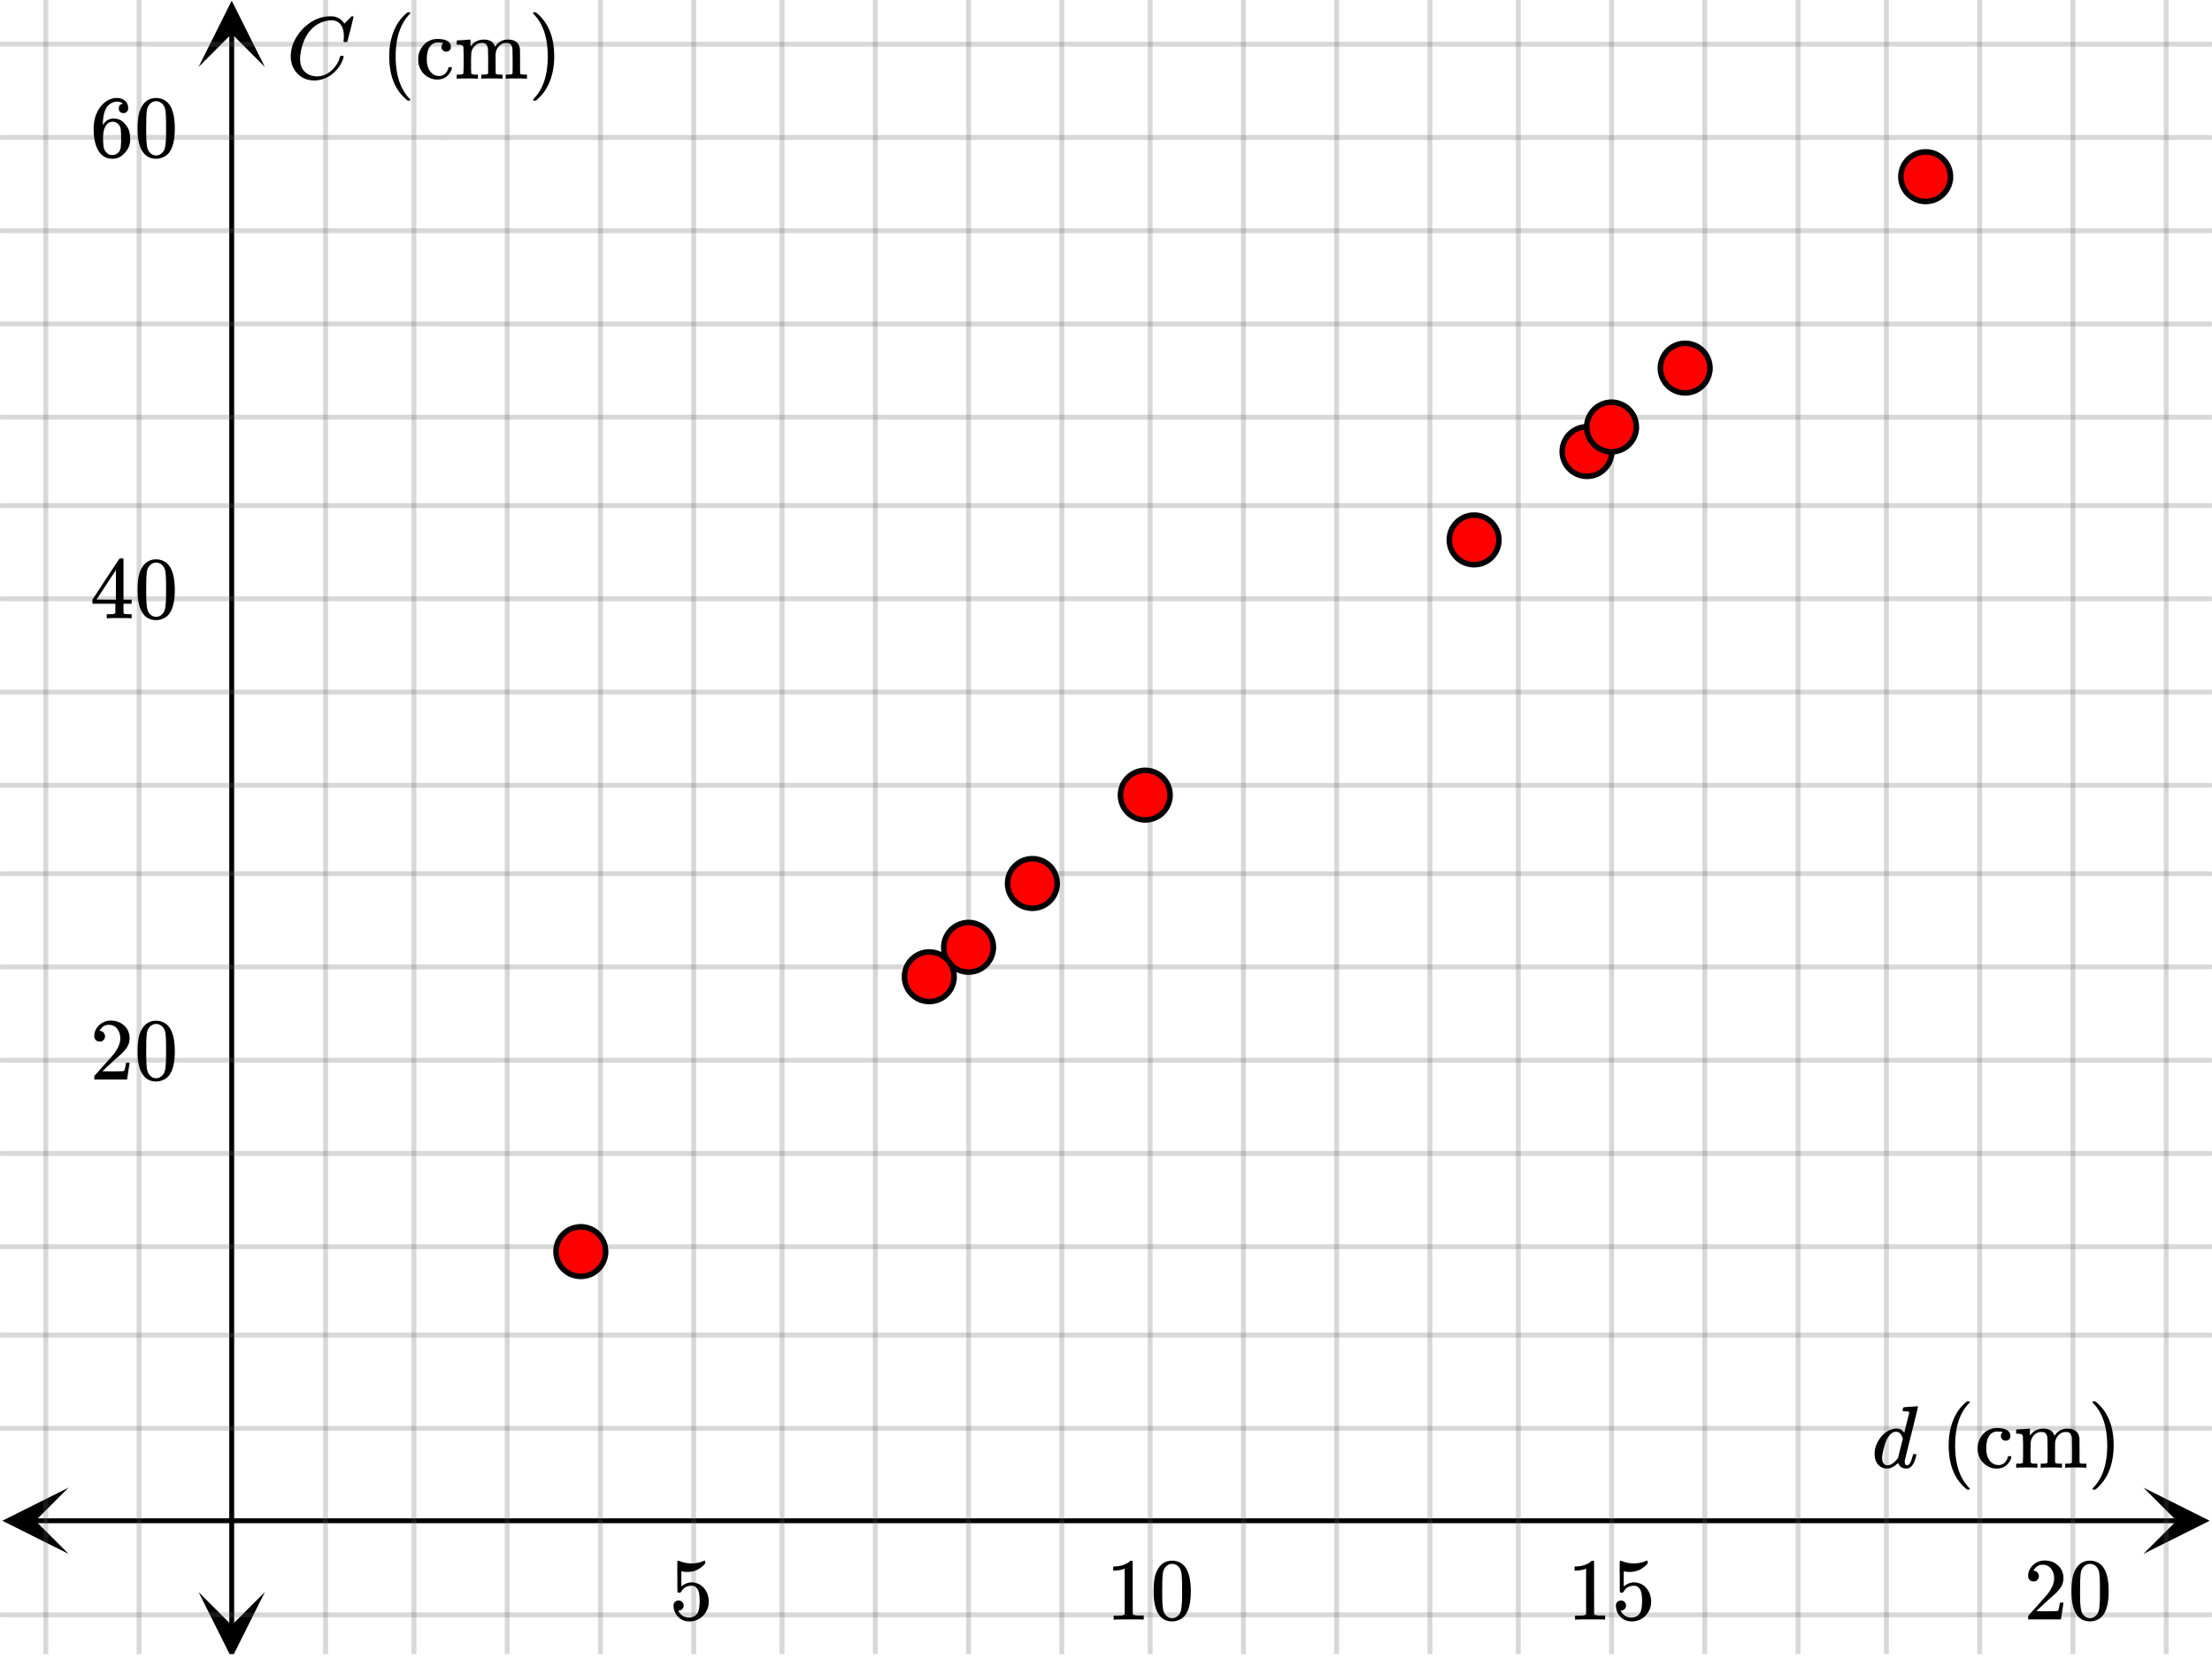<svg xmlns="http://www.w3.org/2000/svg" width="450" height="337.5" viewBox="0 0 450 338"><defs><clipPath id="a"><path d="M.137 303.082H14V317H.137zm0 0"/></clipPath><clipPath id="b"><path d="M436.363 303.082H450V317h-13.637zm0 0"/></clipPath><clipPath id="c"><path d="M9 0h432v337H9zm0 0"/></clipPath><clipPath id="d"><path d="M8 0h434v337H8zm0 0"/></clipPath><clipPath id="e"><path d="M40.125 324H54v13H40.125zm0 0"/></clipPath><clipPath id="f"><path d="M40.125 0H54v13.637H40.125zm0 0"/></clipPath></defs><path fill="#fff" d="M0 0h450v338H0z"/><path d="M6.75 309.332h436.5v1H6.75zm0 0"/><g clip-path="url(#a)"><path d="M13.637 303.082l-13.5 6.75 13.5 6.75-6.75-6.75zm0 0"/></g><g clip-path="url(#b)"><path d="M436.363 303.082l13.5 6.75-13.5 6.75 6.75-6.75zm0 0"/></g><g clip-path="url(#c)"><path d="M66 0v338M84 0v338M103 0v338M122 0v338M141 0v338M159 0v338M178 0v338M197 0v338M216 0v338M234 0v338M253 0v338M272 0v338M291 0v338M309 0v338M328 0v338M347 0v338M366 0v338M384 0v338M403 0v338M422 0v338M441 0v338M28 0v338M9 0v338"/></g><g clip-path="url(#d)"><path d="M66.5 0v338c0 .277-.223.5-.5.5a.498.498 0 0 1-.5-.5V0c0-.277.223-.5.5-.5s.5.223.5.5zm18 0v338c0 .277-.223.5-.5.5a.498.498 0 0 1-.5-.5V0c0-.277.223-.5.5-.5s.5.223.5.5zm19 0v338c0 .277-.223.5-.5.5a.498.498 0 0 1-.5-.5V0c0-.277.223-.5.5-.5s.5.223.5.5zm19 0v338c0 .277-.223.5-.5.5a.498.498 0 0 1-.5-.5V0c0-.277.223-.5.5-.5s.5.223.5.5zm19 0v338c0 .277-.223.5-.5.5a.498.498 0 0 1-.5-.5V0c0-.277.223-.5.5-.5s.5.223.5.5zm18 0v338c0 .277-.223.5-.5.5a.498.498 0 0 1-.5-.5V0c0-.277.223-.5.5-.5s.5.223.5.5zm19 0v338c0 .277-.223.5-.5.5a.498.498 0 0 1-.5-.5V0c0-.277.223-.5.5-.5s.5.223.5.5zm19 0v338c0 .277-.223.5-.5.5a.498.498 0 0 1-.5-.5V0c0-.277.223-.5.5-.5s.5.223.5.5zm19 0v338c0 .277-.223.5-.5.5a.498.498 0 0 1-.5-.5V0c0-.277.223-.5.5-.5s.5.223.5.5zm18 0v338c0 .277-.223.5-.5.5a.498.498 0 0 1-.5-.5V0c0-.277.223-.5.5-.5s.5.223.5.5zm19 0v338c0 .277-.223.5-.5.5a.498.498 0 0 1-.5-.5V0c0-.277.223-.5.5-.5s.5.223.5.5zm19 0v338c0 .277-.223.5-.5.5a.498.498 0 0 1-.5-.5V0c0-.277.223-.5.5-.5s.5.223.5.5zm19 0v338c0 .277-.223.5-.5.5a.498.498 0 0 1-.5-.5V0c0-.277.223-.5.5-.5s.5.223.5.5zm18 0v338c0 .277-.223.5-.5.5a.498.498 0 0 1-.5-.5V0c0-.277.223-.5.5-.5s.5.223.5.5zm19 0v338c0 .277-.223.5-.5.5a.498.498 0 0 1-.5-.5V0c0-.277.223-.5.5-.5s.5.223.5.5zm19 0v338c0 .277-.223.5-.5.5a.498.498 0 0 1-.5-.5V0c0-.277.223-.5.5-.5s.5.223.5.5zm19 0v338c0 .277-.223.5-.5.5a.498.498 0 0 1-.5-.5V0c0-.277.223-.5.5-.5s.5.223.5.5zm18 0v338c0 .277-.223.5-.5.5a.498.498 0 0 1-.5-.5V0c0-.277.223-.5.5-.5s.5.223.5.5zm19 0v338c0 .277-.223.5-.5.5a.498.498 0 0 1-.5-.5V0c0-.277.223-.5.5-.5s.5.223.5.5zm19 0v338c0 .277-.223.5-.5.5a.498.498 0 0 1-.5-.5V0c0-.277.223-.5.5-.5s.5.223.5.5zm19 0v338c0 .277-.223.5-.5.5a.498.498 0 0 1-.5-.5V0c0-.277.223-.5.5-.5s.5.223.5.5zm-413 0v338c0 .277-.223.5-.5.5a.498.498 0 0 1-.5-.5V0c0-.277.223-.5.5-.5s.5.223.5.5zm-19 0v338c0 .277-.223.5-.5.5a.498.498 0 0 1-.5-.5V0c0-.277.223-.5.5-.5s.5.223.5.5zm0 0" fill="#666" fill-opacity=".251"/></g><path d="M46.375 331.25V6.75h1v324.5zm0 0"/><g clip-path="url(#e)"><path d="M40.125 324.363l6.75 13.5 6.75-13.5-6.75 6.75zm0 0"/></g><g clip-path="url(#f)"><path d="M40.125 13.637l6.75-13.5 6.75 13.5-6.75-6.75zm0 0"/></g><path d="M0 291h450M0 272h450M0 254h450M0 235h450M0 216h450M0 197h450M0 178h450M0 160h450M0 141h450M0 122h450M0 103h450M0 85h450M0 66h450M0 47h450M0 28h450M0 9h450M0 329h450"/><path d="M0 290.5h450c.277 0 .5.223.5.5s-.223.5-.5.5H0a.498.498 0 0 1-.5-.5c0-.277.223-.5.5-.5zm0-19h450c.277 0 .5.223.5.5s-.223.5-.5.5H0a.498.498 0 0 1-.5-.5c0-.277.223-.5.5-.5zm0-18h450c.277 0 .5.223.5.5s-.223.5-.5.5H0a.498.498 0 0 1-.5-.5c0-.277.223-.5.5-.5zm0-19h450c.277 0 .5.223.5.5s-.223.5-.5.5H0a.498.498 0 0 1-.5-.5c0-.277.223-.5.5-.5zm0-19h450c.277 0 .5.223.5.5s-.223.5-.5.5H0a.498.498 0 0 1-.5-.5c0-.277.223-.5.5-.5zm0-19h450c.277 0 .5.223.5.5s-.223.5-.5.5H0a.498.498 0 0 1-.5-.5c0-.277.223-.5.5-.5zm0-19h450c.277 0 .5.223.5.5s-.223.5-.5.5H0a.498.498 0 0 1-.5-.5c0-.277.223-.5.5-.5zm0-18h450c.277 0 .5.223.5.5s-.223.5-.5.5H0a.498.498 0 0 1-.5-.5c0-.277.223-.5.5-.5zm0-19h450c.277 0 .5.223.5.5s-.223.5-.5.5H0a.498.498 0 0 1-.5-.5c0-.277.223-.5.5-.5zm0-19h450c.277 0 .5.223.5.5s-.223.5-.5.5H0a.498.498 0 0 1-.5-.5c0-.277.223-.5.5-.5zm0-19h450c.277 0 .5.223.5.5s-.223.5-.5.5H0a.498.498 0 0 1-.5-.5c0-.277.223-.5.5-.5zm0-18h450c.277 0 .5.223.5.5s-.223.5-.5.5H0a.498.498 0 0 1-.5-.5c0-.277.223-.5.5-.5zm0-19h450c.277 0 .5.223.5.5s-.223.5-.5.5H0a.498.498 0 0 1-.5-.5c0-.277.223-.5.5-.5zm0-19h450c.277 0 .5.223.5.5s-.223.5-.5.5H0a.498.498 0 0 1-.5-.5c0-.277.223-.5.5-.5zm0-19h450c.277 0 .5.223.5.5s-.223.5-.5.5H0a.498.498 0 0 1-.5-.5c0-.277.223-.5.5-.5zm0-19h450c.277 0 .5.223.5.5s-.223.5-.5.5H0A.498.498 0 0 1-.5 9c0-.277.223-.5.5-.5zm0 320h450c.277 0 .5.223.5.5s-.223.5-.5.5H0a.498.498 0 0 1-.5-.5c0-.277.223-.5.5-.5zm0 0" fill="#666" fill-opacity=".251"/><path d="M202.05 193a5.051 5.051 0 1 1-10.102-.001 5.051 5.051 0 0 1 10.103.001zm0 0M238.05 162a5.051 5.051 0 1 1-10.102-.001 5.051 5.051 0 0 1 10.103.001zm0 0M123.05 255a5.051 5.051 0 1 1-10.102-.001 5.051 5.051 0 0 1 10.103.001zm0 0M328.05 92a5.051 5.051 0 1 1-10.102-.001 5.051 5.051 0 0 1 10.103.001zm0 0M215.05 180a5.051 5.051 0 1 1-10.102-.001 5.051 5.051 0 0 1 10.103.001zm0 0" fill="red" stroke-width="1.125" stroke="#000"/><path d="M194.05 199a5.051 5.051 0 1 1-10.102-.001 5.051 5.051 0 0 1 10.103.001zm0 0M348.05 75a5.051 5.051 0 1 1-10.102-.001 5.051 5.051 0 0 1 10.103.001zm0 0M305.05 110a5.051 5.051 0 1 1-10.102-.001 5.051 5.051 0 0 1 10.103.001zm0 0M333.05 87a5.051 5.051 0 1 1-10.102-.001 5.051 5.051 0 0 1 10.103.001zm0 0M397.05 36a5.051 5.051 0 1 1-10.102-.001 5.051 5.051 0 0 1 10.103.001zm0 0" fill="red" stroke-width="1.125" stroke="#000"/><path d="M388.89 286.61l.61-.04a8.184 8.184 0 0 0 .703-.07c.145 0 .219.047.219.14 0 .094-.442 1.915-1.328 5.462-.887 3.546-1.332 5.347-1.344 5.406a1.565 1.565 0 0 0-.016.273c0 .5.168.75.5.75a.734.734 0 0 0 .36-.156c.25-.238.5-.816.75-1.734.062-.239.12-.364.172-.375a.56.56 0 0 1 .187-.016h.063c.23 0 .343.047.343.14 0 .051-.015.145-.046.282-.27 1.012-.598 1.707-.985 2.094a1.773 1.773 0 0 1-.562.375 1.6 1.6 0 0 1-.438.046c-.762 0-1.293-.296-1.594-.89a1.413 1.413 0 0 0-.078-.219c-.011-.012-.035-.004-.078.016a.249.249 0 0 1-.078.078c-.574.543-1.14.871-1.703.984-.074.02-.223.031-.453.031-.793 0-1.442-.332-1.953-1-.364-.53-.547-1.203-.547-2.015 0-1.113.406-2.219 1.219-3.313.75-.918 1.578-1.484 2.484-1.703.262-.074.512-.11.75-.11.656 0 1.156.25 1.5.75.062.075.094.099.094.079.011-.05.175-.71.492-1.977.316-1.265.488-1.93.508-1.992 0-.144-.036-.238-.11-.281-.136-.05-.375-.082-.719-.094h-.39c-.074-.074-.113-.12-.117-.148a1.76 1.76 0 0 1 .054-.336c.063-.23.141-.344.235-.344.011 0 .074-.004.187-.015.114-.012.278-.024.485-.04.207-.015.418-.027.625-.039zm-1.546 6.515c-.27-.95-.723-1.422-1.36-1.422-.48 0-.902.207-1.265.617-.364.41-.645.88-.844 1.399-.344.949-.59 1.933-.734 2.953 0 .043-.004.11-.008.203-.004.094-.008.168-.008.219 0 .426.094.773.281 1.039.188.265.457.398.813.398.636 0 1.3-.433 2-1.297l.14-.203c.114-.426.278-1.074.493-1.945.214-.871.378-1.524.492-1.961zm0 0M401 303.344c0-.047-.078-.125-.203-.281-1.875-1.954-2.797-4.813-2.797-8.563 0-3.75.922-6.594 2.797-8.578.125-.125.203-.203.203-.266 0-.031-.016-.062-.063-.11-.03-.03-.125-.046-.265-.046h-.235c-.03.031-.109.11-.218.188-.11.093-.219.171-.281.234-1.266 1.156-2.188 2.687-2.72 4.562-.359 1.22-.53 2.563-.53 4.016 0 3.75 1.078 6.61 3.25 8.563l.5.437h.234c.219 0 .328-.047.328-.156zm7.297-9.828c.281 0 .515-.079.687-.266.188-.172.266-.39.266-.672 0-.172-.016-.312-.047-.422-.25-.812-1.172-1.219-2.719-1.219-.859 0-1.671.282-2.39.86-.828.719-1.344 1.64-1.485 2.75 0 .094-.015.297-.015.594 0 .328.015.515.015.578.25 1.437.954 2.453 2.141 3.062a3.542 3.542 0 0 0 1.719.422c1.094 0 1.937-.437 2.531-1.297.313-.469.453-.828.453-1.062 0-.047-.031-.094-.11-.172h-.25c-.14 0-.25.015-.28.047-.047.031-.063.078-.094.172-.188.687-.547 1.156-1.047 1.406a1.582 1.582 0 0 1-.797.187c-.828 0-1.469-.359-1.969-1.109-.375-.547-.562-1.328-.562-2.313 0-1.312.281-2.25.844-2.828.359-.375.828-.578 1.437-.578.297 0 .578.031.89.063.11.031.173.047.173.047 0 .015-.016.046-.094.109a.931.931 0 0 0-.266.672c0 .281.094.515.266.687a.954.954 0 0 0 .703.282zm5.094 4.421v-.421c0-.125-.032-.266-.032-.422V295.984v-.921c0-.329.032-.579.032-.797v-.344c.062-.625.296-1.14.734-1.563.39-.421.875-.609 1.422-.609.375 0 .672.063.844.25.187.172.328.453.39.844.031.094.047.953.063 2.578 0 1.625-.016 2.453-.016 2.5 0 .172-.328.281-.953.281h-.438v.828h.141c.14-.031.828-.047 2.016-.047 1.187 0 1.86.016 2.015.047h.157v-.828h-.547c-.469 0-.75-.094-.844-.25v-.11c0-.093-.016-.202-.016-.327v-2.437-.813c0-.204.016-.313.016-.344.063-.625.297-1.14.734-1.563.391-.421.891-.609 1.422-.609.375 0 .672.063.844.25.188.172.328.453.406.844.016.094.031.953.047 2.578 0 1.625-.015 2.453-.015 2.5 0 .172-.329.281-.954.281h-.437v.828h.14c.157-.031.829-.047 2.016-.047 1.203 0 1.86.016 2.031.047h.141v-.828h-.297a7.03 7.03 0 0 1-.875-.047c-.11-.047-.187-.11-.219-.203-.015-.031-.015-.812-.015-2.344 0-1.593-.016-2.437-.016-2.515-.14-1.36-.969-2.031-2.469-2.031-.828 0-1.53.28-2.14.859-.047.047-.203.234-.485.594l-.046-.079c-.266-.89-.985-1.343-2.157-1.375-1.187 0-2.11.454-2.75 1.391l-.015.016s-.032-.235-.032-.688v-.719h-.046s-.079 0-.204.016c-.109 0-.28.016-.515.031-.219.016-.438.047-.656.063-.204 0-.422.015-.641.031-.219 0-.39.016-.531.031l-.172.016c-.016 0-.031.14-.031.422v.422h.312c.406.015.672.062.813.14.14.063.218.235.25.47v.405c0 .282.03.625.03 1.047v2.657c0 .218-.03.406-.03.578v.562c-.079.156-.375.25-.844.25h-.531v.828h.14c.156-.031.828-.047 2.016-.047 1.187 0 1.875.016 2.015.047h.141v-.828h-.531c-.469 0-.75-.094-.828-.265zm12.687-12.421c-.062.03-.094.109-.094.203 0 .015.079.078.204.234 1.859 1.938 2.796 4.781 2.796 8.547 0 3.781-.937 6.625-2.796 8.547-.125.14-.204.234-.204.234 0 .11.032.172.063.188.031.031.14.031.281.031h.219a2.13 2.13 0 0 1 .219-.172c.109-.094.203-.187.28-.265 1.267-1.141 2.173-2.657 2.72-4.563.343-1.188.53-2.531.53-4 0-3.75-1.077-6.594-3.25-8.578l-.5-.422h-.39zm0 0M137.922 326.074c-.297 0-.547.11-.75.297-.188.188-.297.469-.297.813 0 .03.031.078.031.156v.172c.11.64.313 1.172.672 1.61.188.25.39.452.594.593.547.422 1.172.625 1.937.625 1.11 0 2.063-.39 2.828-1.188.75-.78 1.125-1.734 1.125-2.828 0-.953-.25-1.781-.75-2.484-.5-.719-1.171-1.172-1.984-1.36-.25-.078-.5-.093-.734-.093-.719 0-1.422.265-2.11.828v-3.094l.188.031c.297.078.64.11 1 .11 1.5 0 2.719-.594 3.687-1.75v-.235c0-.218-.03-.312-.14-.312a.523.523 0 0 0-.219.062c-.781.328-1.594.5-2.438.5a6.405 6.405 0 0 1-2.406-.468l-.312-.094c-.047 0-.063 0-.078.031-.078 0-.11.328-.11 1v.938c0 .484.016.921.016 1.28 0 2.048 0 3.095.031 3.157.031.063.14.11.344.11.125 0 .219-.016.266-.047a.564.564 0 0 0 .14-.141c.469-.828 1.188-1.219 2.125-1.219.453 0 .828.188 1.14.594.329.422.5 1.25.5 2.5 0 1.078-.14 1.86-.343 2.312-.39.72-1 1.079-1.844 1.079-.5 0-.953-.125-1.312-.391a2.317 2.317 0 0 1-.828-.953l-.047-.078h.125c.25 0 .469-.11.672-.297.203-.203.312-.422.312-.703 0-.297-.11-.547-.312-.75a.933.933 0 0 0-.72-.313zm0 0M232.484 329.965h.203v-.828h-1.062c-.61 0-.984-.094-1.172-.266l-.016-5.406v-5.375a.49.49 0 0 0-.328-.11c-.109 0-.172.016-.218.047-.141.172-.328.313-.547.438-.672.406-1.516.64-2.531.687h-.344v.828h.344c.687-.03 1.328-.125 1.859-.343a.394.394 0 0 1 .14-.063v9.313c-.171.125-.312.203-.421.218-.203.032-.657.047-1.36.047h-.469v.828h.22c.218-.03 1.155-.046 2.827-.046 1.703 0 2.672 0 2.875.03zm3.25-10.547a5.534 5.534 0 0 0-.812 2.016c-.14.718-.219 1.64-.219 2.75 0 1.875.25 3.296.766 4.265.64 1.266 1.64 1.89 3.031 1.89.5 0 1.031-.124 1.531-.374.656-.297 1.14-.813 1.485-1.516.5-.969.765-2.39.765-4.265 0-1.72-.234-3.094-.672-4.094-.234-.516-.5-.906-.828-1.235a3.344 3.344 0 0 0-2.297-.89c-1.172 0-2.093.484-2.75 1.453zm4.047-.219c.25.281.438.61.531 1.016.094.39.157 1.078.172 2.047 0 .078.016.312.016.703v.984c0 1.156 0 1.969-.031 2.422-.047.844-.11 1.453-.219 1.813-.094.359-.266.687-.547.937-.312.36-.719.547-1.219.547-.5 0-.922-.188-1.25-.547-.25-.25-.422-.578-.53-.937-.095-.36-.173-.97-.22-1.813a75.438 75.438 0 0 1-.03-2.422c0-.25.015-.594.015-.984v-.703c.031-.969.094-1.657.172-2.047.109-.406.297-.735.547-1.016.359-.375.796-.578 1.296-.578s.938.203 1.297.578zm0 0M326.484 329.965h.204v-.828h-1.063c-.61 0-.984-.094-1.172-.266l-.015-5.406v-5.375a.49.49 0 0 0-.329-.11c-.109 0-.171.016-.218.047-.141.172-.329.313-.547.438-.672.406-1.516.64-2.531.687h-.344v.828h.344c.687-.03 1.328-.125 1.859-.343a.394.394 0 0 1 .14-.063v9.313c-.171.125-.312.203-.421.218-.204.032-.657.047-1.36.047h-.469v.828h.22c.218-.03 1.156-.046 2.827-.046 1.704 0 2.672 0 2.875.03zm3.438-3.89c-.297 0-.547.109-.75.296-.188.188-.297.469-.297.813 0 .03.031.078.031.156v.172c.11.64.313 1.172.672 1.61.188.25.39.452.594.593.547.422 1.172.625 1.937.625 1.11 0 2.063-.39 2.829-1.188.75-.78 1.125-1.734 1.125-2.828 0-.953-.25-1.781-.75-2.484-.5-.719-1.172-1.172-1.985-1.36-.25-.078-.5-.093-.734-.093-.719 0-1.422.265-2.11.828v-3.094l.188.031c.297.078.64.11 1 .11 1.5 0 2.719-.594 3.687-1.75v-.235c0-.218-.03-.312-.14-.312a.523.523 0 0 0-.219.062c-.781.328-1.594.5-2.438.5a6.405 6.405 0 0 1-2.406-.468l-.312-.094c-.047 0-.063 0-.078.031-.079 0-.11.328-.11 1v.938c0 .484.016.921.016 1.28 0 2.048 0 3.095.031 3.157.031.063.14.11.344.11.125 0 .219-.016.265-.047a.564.564 0 0 0 .141-.141c.469-.828 1.188-1.219 2.125-1.219.453 0 .828.188 1.14.594.329.422.5 1.25.5 2.5 0 1.078-.14 1.86-.343 2.312-.39.72-1 1.079-1.844 1.079-.5 0-.953-.125-1.312-.391a2.317 2.317 0 0 1-.828-.953l-.047-.078h.125c.25 0 .469-.11.672-.297.203-.203.312-.422.312-.703 0-.297-.11-.547-.312-.75a.933.933 0 0 0-.72-.313zm0 0M413.984 322.2c.329 0 .579-.079.766-.298.203-.218.313-.468.313-.78 0-.282-.11-.532-.297-.75-.172-.22-.422-.329-.72-.329-.062 0-.077 0-.077-.016 0 0 .015-.03.047-.109.03-.063.078-.14.109-.203.438-.61.984-.922 1.688-.922.75 0 1.312.266 1.734.797.406.547.625 1.187.625 1.984 0 .922-.406 1.922-1.203 3.016-.375.469-1.219 1.437-2.531 2.875-1 1.14-1.5 1.703-1.516 1.703a1.49 1.49 0 0 0-.047.422v.344h6.688v-.063l.5-3.281v-.063h-.72v.063c-.109.672-.202 1.094-.25 1.219-.077.25-.124.375-.171.375-.11.078-1.125.093-3.016.093l-1.375-.015 1.063-1.016c.781-.719 1.375-1.281 1.812-1.656 1.016-.86 1.703-1.563 2.031-2.063a3.309 3.309 0 0 0 .625-1.968c0-.188 0-.375-.03-.594-.141-.906-.563-1.625-1.25-2.172-.673-.563-1.532-.86-2.563-.86-.906 0-1.703.329-2.344.938-.656.61-1 1.36-1 2.219 0 .328.11.578.297.797.203.218.469.312.812.312zm8.75-2.782a5.534 5.534 0 0 0-.812 2.016c-.14.718-.219 1.64-.219 2.75 0 1.875.25 3.296.766 4.265.64 1.266 1.64 1.89 3.031 1.89.5 0 1.031-.124 1.531-.374.656-.297 1.14-.813 1.485-1.516.5-.969.765-2.39.765-4.265 0-1.72-.234-3.094-.672-4.094-.234-.516-.5-.906-.828-1.235a3.344 3.344 0 0 0-2.297-.89c-1.171 0-2.093.484-2.75 1.453zm4.047-.219c.25.281.438.61.531 1.016.094.39.157 1.078.172 2.047 0 .078.016.312.016.703v.984c0 1.156 0 1.969-.031 2.422-.047.844-.11 1.453-.219 1.813-.094.359-.266.687-.547.937-.312.36-.719.547-1.219.547-.5 0-.921-.188-1.25-.547-.25-.25-.421-.578-.53-.937-.095-.36-.173-.97-.22-1.813a75.438 75.438 0 0 1-.03-2.422c0-.25.015-.594.015-.984v-.703c.031-.969.094-1.657.172-2.047.109-.406.296-.735.546-1.016.36-.375.797-.578 1.297-.578.5 0 .938.203 1.297.578zm0 0M69.719 7.344c0-1-.219-1.785-.656-2.352-.438-.566-1.063-.851-1.876-.851-.636 0-1.328.144-2.078.437-1.293.55-2.308 1.484-3.046 2.797-.657 1.168-1.067 2.535-1.235 4.11a5.12 5.12 0 0 0-.016.515c0 1.375.454 2.36 1.36 2.953.582.406 1.293.61 2.125.61.457 0 .957-.098 1.5-.297.707-.293 1.351-.77 1.93-1.43.578-.66.972-1.383 1.18-2.164.05-.156.093-.246.124-.266.031-.02.125-.031.281-.031.25 0 .376.047.376.14 0 .02-.012.083-.032.188-.293 1.063-.87 2.02-1.734 2.875-.863.856-1.84 1.406-2.922 1.656a5.074 5.074 0 0 1-1.25.157c-1.238 0-2.277-.356-3.117-1.063a4.694 4.694 0 0 1-1.602-2.687 5.21 5.21 0 0 1-.125-1.172c0-1.45.45-2.848 1.344-4.203a9.588 9.588 0 0 1 2-2.196 8.192 8.192 0 0 1 2.625-1.43c.707-.206 1.36-.312 1.953-.312.426 0 .676.004.75.016a3.203 3.203 0 0 1 1.813.906c.03.02.082.078.156.172.074.094.137.176.187.25.051.074.082.11.094.11.043 0 .203-.157.484-.47.083-.074.176-.156.274-.25.098-.093.195-.19.289-.296.094-.106.152-.168.172-.188l.281-.265h.11c.167 0 .25.042.25.124 0 .043-.192.864-.579 2.47a323.8 323.8 0 0 0-.656 2.515c-.02.062-.05.101-.086.117-.035.016-.144.024-.32.024h-.297a.62.62 0 0 1-.086-.118 2.807 2.807 0 0 1 .023-.32c.02-.238.032-.5.032-.781zm0 0M83.281 20.344c0-.047-.078-.125-.203-.282-1.875-1.953-2.797-4.812-2.797-8.562 0-3.75.922-6.594 2.797-8.578.125-.125.203-.203.203-.266 0-.031-.015-.062-.062-.11-.031-.03-.125-.046-.266-.046h-.234c-.031.031-.11.11-.219.188-.11.093-.219.171-.281.234-1.266 1.156-2.188 2.687-2.719 4.562-.36 1.22-.531 2.563-.531 4.016 0 3.75 1.078 6.61 3.25 8.563l.5.437h.234c.219 0 .328-.047.328-.156zm7.297-9.828c.281 0 .516-.079.688-.266.187-.172.265-.39.265-.672 0-.172-.015-.312-.047-.422-.25-.812-1.171-1.219-2.718-1.219-.86 0-1.672.282-2.391.86-.828.719-1.344 1.64-1.484 2.75 0 .094-.016.297-.016.594 0 .328.016.515.016.578.25 1.437.953 2.453 2.14 3.062a3.542 3.542 0 0 0 1.719.422c1.094 0 1.938-.437 2.531-1.297.313-.469.453-.828.453-1.062 0-.047-.03-.094-.109-.172h-.25c-.14 0-.25.015-.281.047-.047.031-.063.078-.094.172-.188.687-.547 1.156-1.047 1.406a1.582 1.582 0 0 1-.797.187c-.828 0-1.469-.359-1.969-1.109-.374-.547-.562-1.328-.562-2.313 0-1.312.281-2.25.844-2.828.36-.375.828-.578 1.437-.578.297 0 .578.031.89.063.11.031.173.047.173.047 0 .015-.016.046-.094.109a.931.931 0 0 0-.266.672c0 .281.094.515.266.687a.954.954 0 0 0 .703.282zm5.094 4.421v-.421c0-.125-.031-.266-.031-.422V12.984v-.921c0-.329.03-.579.03-.797v-.344c.063-.625.298-1.14.735-1.563.39-.421.875-.609 1.422-.609.375 0 .672.063.844.25.187.172.328.453.39.844.032.094.047.953.063 2.578 0 1.625-.016 2.453-.016 2.5 0 .172-.328.281-.953.281h-.437v.828h.14c.141-.031.829-.047 2.016-.047 1.188 0 1.86.016 2.016.047h.156v-.828h-.547c-.469 0-.75-.094-.844-.25v-.11c0-.093-.015-.202-.015-.327v-2.437-.813c0-.204.015-.313.015-.344.063-.625.297-1.14.735-1.563.39-.421.89-.609 1.421-.609.376 0 .672.063.844.25.188.172.328.453.406.844.016.094.032.953.047 2.578 0 1.625-.015 2.453-.015 2.5 0 .172-.328.281-.953.281h-.438v.828h.14c.157-.031.829-.047 2.016-.047 1.204 0 1.86.016 2.032.047h.14v-.828h-.297a7.03 7.03 0 0 1-.875-.047c-.109-.047-.187-.11-.218-.203-.016-.031-.016-.812-.016-2.344 0-1.593-.016-2.437-.016-2.515-.14-1.36-.968-2.031-2.468-2.031-.829 0-1.532.28-2.141.859-.047.047-.203.234-.484.594l-.047-.079c-.266-.89-.985-1.343-2.156-1.374-1.188 0-2.11.453-2.75 1.39l-.016.016s-.031-.235-.031-.688v-.719h-.047s-.078 0-.203.016c-.11 0-.282.016-.516.031-.219.016-.438.047-.656.063-.203 0-.422.015-.64.031-.22 0-.391.016-.532.031l-.172.016c-.016 0-.031.14-.031.422v.422h.312c.406.015.672.062.813.14.14.063.219.235.25.47v.405c0 .282.031.625.031 1.047v2.657c0 .218-.031.406-.031.578v.562c-.078.156-.375.25-.844.25h-.531v.828h.14c.157-.031.829-.047 2.016-.047 1.188 0 1.875.016 2.016.047h.14v-.828H96.5c-.469 0-.75-.094-.828-.265zm12.687-12.421c-.062.03-.093.109-.093.203 0 .015.078.078.203.234 1.86 1.938 2.797 4.781 2.797 8.547 0 3.781-.938 6.625-2.797 8.547-.125.14-.203.234-.203.234 0 .11.03.172.062.188.031.031.14.031.281.031h.22a2.13 2.13 0 0 1 .218-.172c.11-.094.203-.187.281-.265 1.266-1.141 2.172-2.657 2.719-4.563.344-1.188.531-2.531.531-4 0-3.75-1.078-6.594-3.25-8.578l-.5-.422h-.39zm0 0M19.984 212.2c.328 0 .578-.079.766-.298.203-.218.313-.468.313-.78 0-.282-.11-.532-.297-.75-.172-.22-.422-.329-.72-.329-.062 0-.077 0-.077-.016 0 0 .015-.03.047-.109.03-.063.078-.14.109-.203.438-.61.984-.922 1.688-.922.75 0 1.312.266 1.734.797.406.547.625 1.187.625 1.984 0 .922-.406 1.922-1.203 3.016-.375.469-1.219 1.437-2.532 2.875-1 1.14-1.5 1.703-1.515 1.703a1.49 1.49 0 0 0-.047.422v.344h6.688v-.063l.5-3.281v-.063h-.72v.063c-.109.672-.202 1.094-.25 1.219-.077.25-.124.375-.171.375-.11.078-1.125.093-3.016.093l-1.375-.015 1.063-1.016c.781-.719 1.375-1.281 1.812-1.656 1.016-.86 1.703-1.563 2.032-2.063a3.309 3.309 0 0 0 .625-1.968c0-.188 0-.375-.032-.594-.14-.906-.562-1.625-1.25-2.172-.672-.563-1.531-.86-2.562-.86-.907 0-1.703.329-2.344.938-.656.61-1 1.36-1 2.219 0 .328.11.578.297.797.203.218.469.312.812.312zm8.75-2.782a5.534 5.534 0 0 0-.812 2.016c-.14.718-.219 1.64-.219 2.75 0 1.875.25 3.296.766 4.265.64 1.266 1.64 1.89 3.031 1.89.5 0 1.031-.124 1.531-.374.657-.297 1.14-.813 1.485-1.516.5-.969.765-2.39.765-4.265 0-1.72-.234-3.094-.672-4.094-.234-.516-.5-.906-.828-1.235a3.344 3.344 0 0 0-2.297-.89c-1.172 0-2.093.484-2.75 1.453zm4.047-.219c.25.281.438.61.532 1.016.093.39.156 1.078.171 2.047 0 .078.016.312.016.703v.984c0 1.156 0 1.969-.031 2.422-.047.844-.11 1.453-.219 1.813-.094.359-.266.687-.547.937-.312.36-.719.547-1.219.547-.5 0-.922-.188-1.25-.547-.25-.25-.422-.578-.53-.937-.095-.36-.173-.97-.22-1.813a75.438 75.438 0 0 1-.03-2.422c0-.25.015-.594.015-.984v-.703c.031-.969.093-1.657.172-2.047.109-.406.297-.735.547-1.016.359-.375.796-.578 1.296-.578s.938.203 1.297.578zm0 0M26.313 125.965h.171v-.828h-.53c-.595 0-.938-.047-1.017-.14a.253.253 0 0 1-.109-.22V122.996h1.656v-.828h-1.656v-8.281l-.11-.11h-.327c-.235 0-.36.016-.375.032-.032.015-.953 1.421-2.797 4.203l-2.719 4.156v.828h4.672v.906c0 .625-.016.953-.016.97-.062.108-.125.155-.218.171-.125.062-.454.094-.954.094h-.562v.828h.156c.172-.031.985-.047 2.422-.047 1.36 0 2.14.016 2.313.047zm-3.032-3.797h-1.984l-1.969-.016 3.953-6zm5.453-6.75a5.534 5.534 0 0 0-.812 2.016c-.14.718-.219 1.64-.219 2.75 0 1.875.25 3.296.766 4.265.64 1.266 1.64 1.89 3.031 1.89.5 0 1.031-.124 1.531-.374.657-.297 1.14-.813 1.485-1.516.5-.969.765-2.39.765-4.265 0-1.72-.234-3.094-.672-4.094-.234-.516-.5-.906-.828-1.235a3.344 3.344 0 0 0-2.297-.89c-1.172 0-2.093.484-2.75 1.453zm4.047-.219c.25.281.438.61.532 1.016.093.39.156 1.078.171 2.047 0 .078.016.312.016.703v.984c0 1.156 0 1.969-.031 2.422-.047.844-.11 1.453-.219 1.813-.094.359-.266.687-.547.937-.312.36-.719.547-1.219.547-.5 0-.922-.188-1.25-.547-.25-.25-.422-.578-.53-.937-.095-.36-.173-.97-.22-1.813a75.438 75.438 0 0 1-.03-2.422c0-.25.015-.594.015-.984v-.703c.031-.969.093-1.657.172-2.047.109-.406.297-.735.547-1.016.359-.375.796-.578 1.296-.578s.938.203 1.297.578zm0 0M24.719 21.121c-.578.11-.844.422-.844.969 0 .297.063.531.25.687.172.188.406.266.703.266.281 0 .5-.094.688-.281.172-.172.265-.407.265-.719 0-.64-.218-1.156-.656-1.531-.422-.36-.984-.547-1.688-.547-.75 0-1.453.234-2.109.672-.812.547-1.437 1.297-1.89 2.281-.47.969-.688 2.094-.688 3.39 0 1.907.344 3.422 1.063 4.547.53.782 1.234 1.282 2.109 1.438.187.031.406.047.61.047.296 0 .546-.016.718-.063.656-.125 1.234-.468 1.734-1.015.61-.61.97-1.282 1.125-2 .063-.235.078-.485.078-.75v-.328c0-.704-.125-1.344-.375-1.938a4.238 4.238 0 0 0-.703-1.016 3.592 3.592 0 0 0-.859-.734 3.117 3.117 0 0 0-1.453-.344c-.828 0-1.5.36-2 1.078l-.156.235-.016-.063c0-1.64.297-2.859.844-3.625.578-.718 1.281-1.078 2.11-1.078.483.031.874.172 1.14.422zm-.797 4.344c.187.25.297.547.344.906.03.344.078.86.078 1.547v.578c0 .64-.047 1.14-.078 1.516-.047.328-.157.64-.344.89-.328.453-.797.688-1.406.688-.391 0-.735-.125-1.016-.375a1.95 1.95 0 0 1-.625-.922c-.14-.422-.203-1.156-.203-2.219 0-1.312.281-2.265.875-2.86.265-.265.625-.405 1.078-.405.531 0 .953.218 1.297.656zm4.812-4.047a5.534 5.534 0 0 0-.812 2.016c-.14.718-.219 1.64-.219 2.75 0 1.875.25 3.296.766 4.265.64 1.266 1.64 1.89 3.031 1.89.5 0 1.031-.124 1.531-.374.657-.297 1.14-.813 1.485-1.516.5-.969.765-2.39.765-4.265 0-1.72-.234-3.094-.672-4.094-.234-.516-.5-.906-.828-1.235a3.344 3.344 0 0 0-2.297-.89c-1.172 0-2.093.484-2.75 1.453zm4.047-.219c.25.281.438.61.532 1.016.093.39.156 1.078.171 2.047 0 .078.016.312.016.703v.984c0 1.156 0 1.969-.031 2.422-.047.844-.11 1.453-.219 1.813-.094.359-.266.687-.547.937-.312.36-.719.547-1.219.547-.5 0-.922-.188-1.25-.547-.25-.25-.422-.578-.53-.937-.095-.36-.173-.97-.22-1.813a75.438 75.438 0 0 1-.03-2.422c0-.25.015-.594.015-.984v-.703c.031-.969.093-1.657.172-2.047.109-.406.297-.735.547-1.016.359-.375.796-.578 1.296-.578s.938.203 1.297.578zm0 0"/></svg>